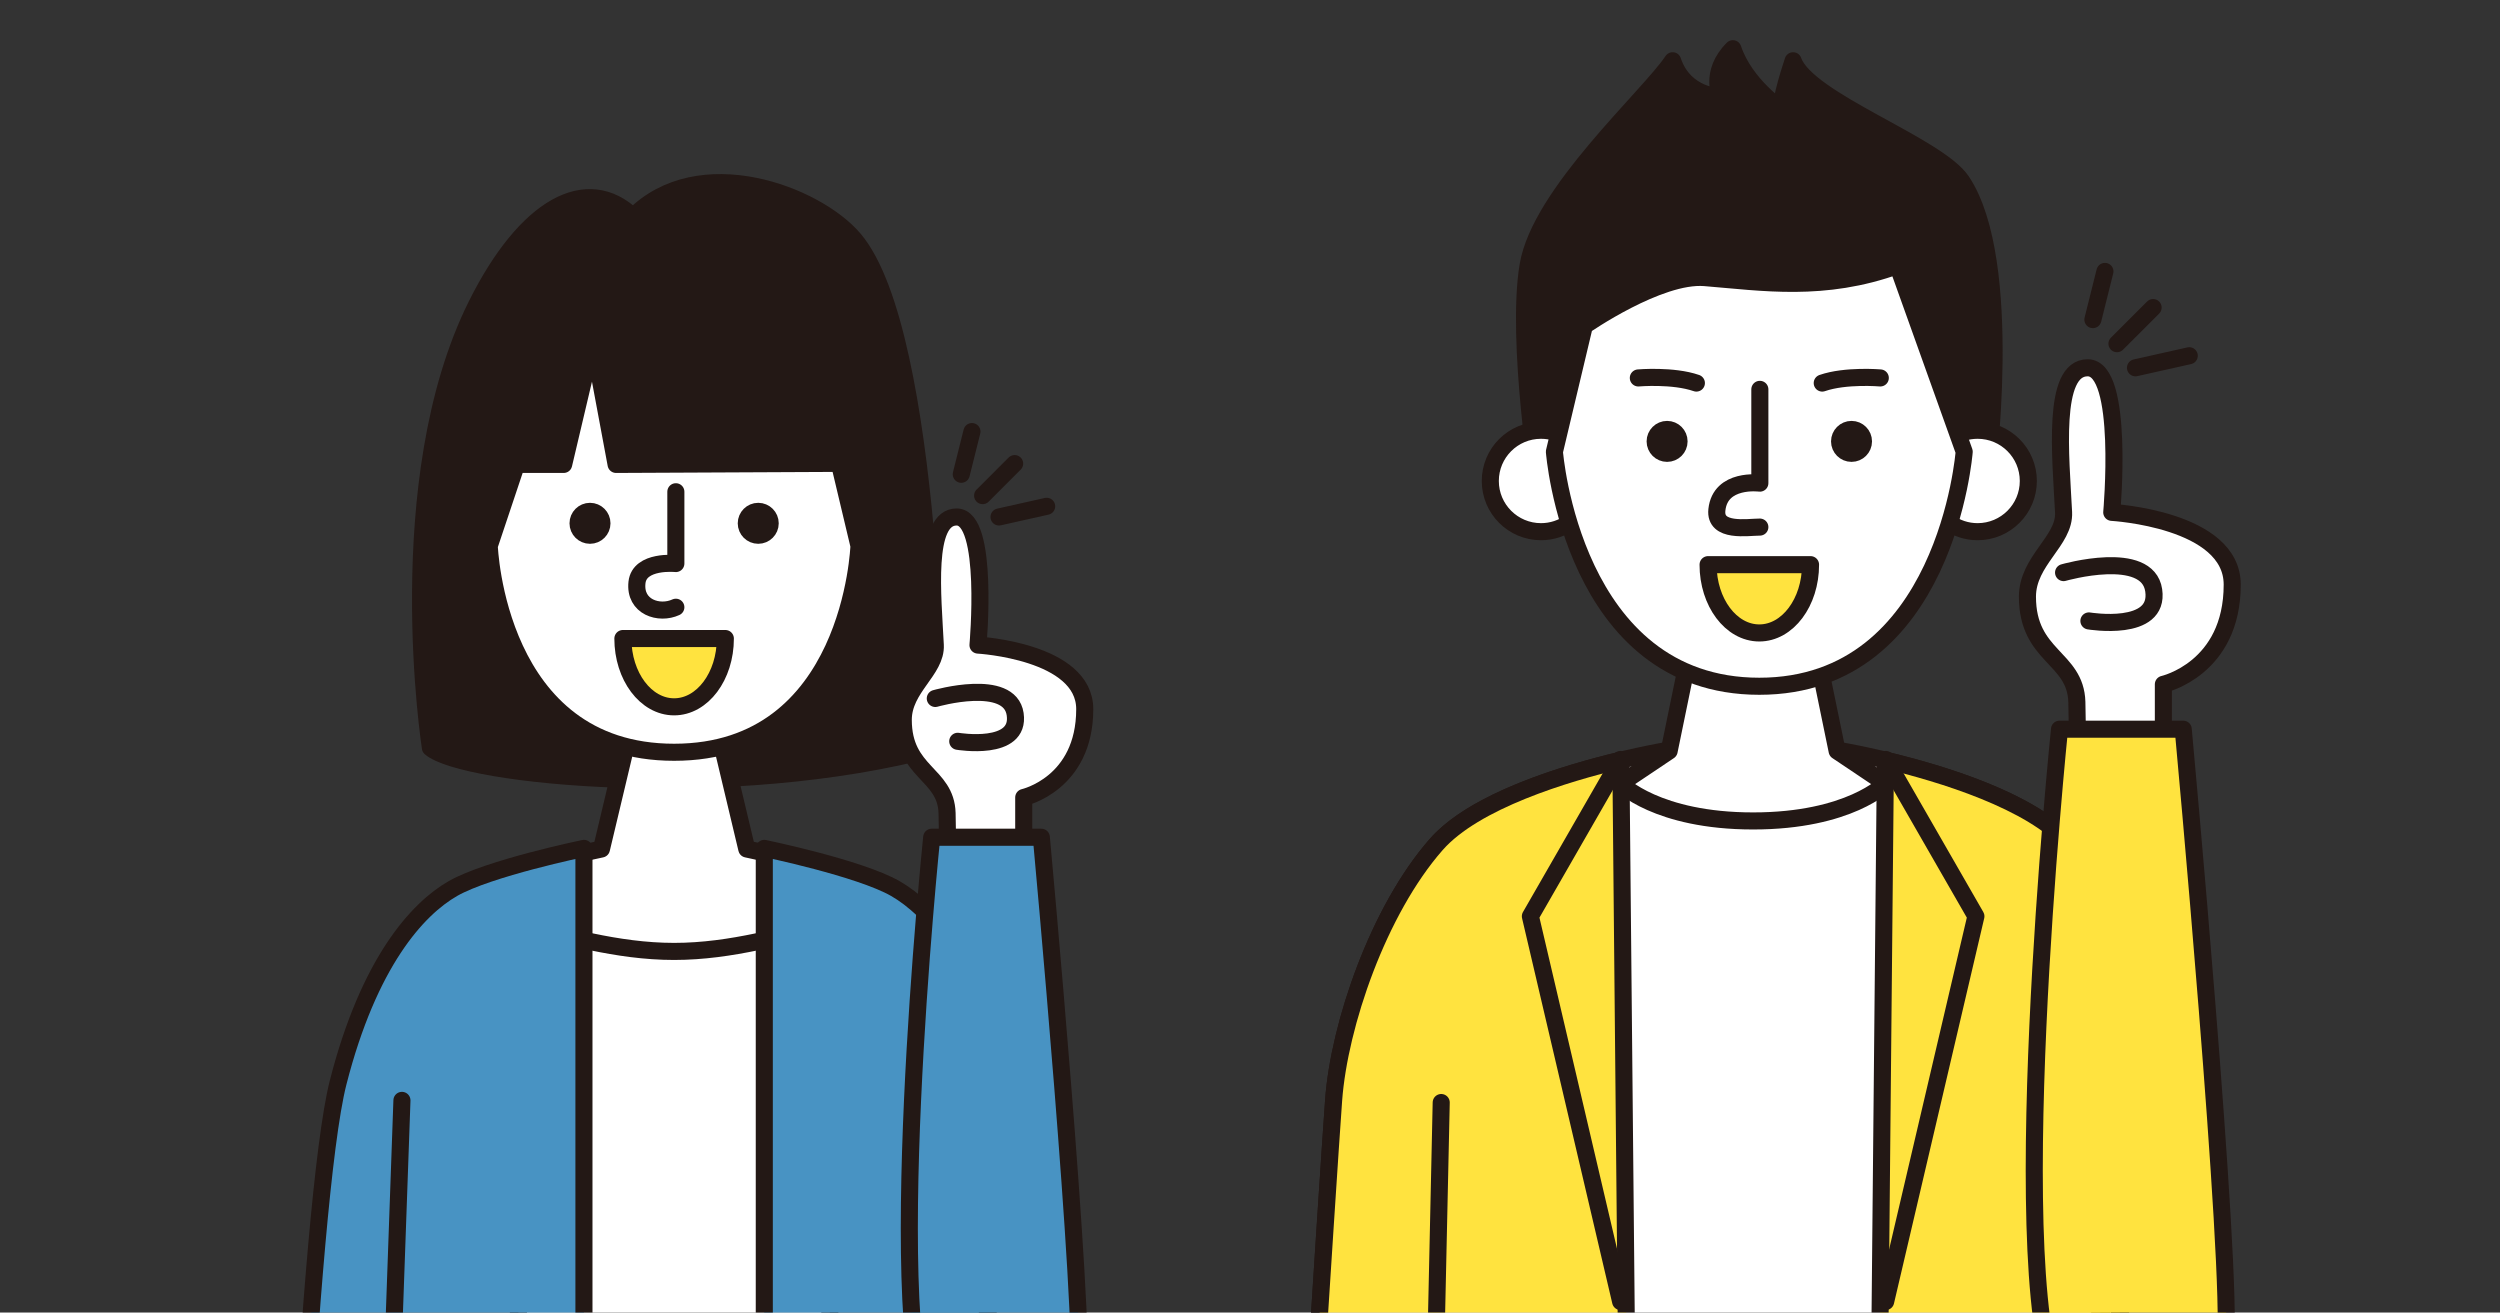 <?xml version="1.0" encoding="UTF-8"?>
<svg id="_レイヤー_2" data-name="レイヤー 2" xmlns="http://www.w3.org/2000/svg" xmlns:xlink="http://www.w3.org/1999/xlink" viewBox="0 0 381.062 200.061">
  <rect x="0" y="0" width="381.062" height="200.061" fill="#333333" stroke="none"/>
  <defs>
    <style>
      .cls-1 {
        fill: #ffe33f;
      }

      .cls-1, .cls-2, .cls-3, .cls-4, .cls-5 {
        stroke: #231815;
        stroke-linecap: round;
        stroke-linejoin: round;
        stroke-width: 2.603px;
      }

      .cls-2 {
        fill: #fff;
      }

      .cls-3 {
        fill: #231815;
      }

      .cls-6, .cls-5, .cls-7 {
        fill: none;
      }

      .cls-4 {
        fill: #4893c3;
      }

      .cls-7 {
        clip-path: url(#clippath);
      }
    </style>
    <clipPath id="clippath">
      <rect class="cls-6" width="381.062" height="200.061"/>
    </clipPath>
  </defs>
  <g id="_レイヤー_2-2" data-name="レイヤー 2">
    <g class="cls-7">
      <g>
        <g>
          <path class="cls-2" d="m331.164,167.647c-.849-11.458-6.81-28.871-15.641-38.935-8.688-9.901-35.052-14.295-35.052-14.295l-13.249,8.223-13.249-8.223s-26.364,4.395-35.052,14.295c-8.831,10.064-14.792,27.477-15.641,38.935-.849,11.458-6.154,95.214-6.154,95.214h17.301l3.649,22.844h98.291l-3.663-70.788s19.309-35.812,18.46-47.271Z"/>
          <g>
            <path class="cls-1" d="m218.921,128.712c-8.831,10.064-14.792,27.477-15.641,38.935-.849,11.458-6.154,95.215-6.154,95.215h20.5l.45,32.85h30.713l-1.729-179.846c-8.433,2.013-22.289,6.18-28.139,12.846Z"/>
            <polyline class="cls-5" points="247.006 115.761 233.267 139.665 247.023 198.391"/>
            <line class="cls-5" x1="219.677" y1="168.053" x2="217.599" y2="262.861"/>
          </g>
          <g>
            <path class="cls-1" d="m315.523,128.712c8.831,10.064,14.792,27.477,15.641,38.935.849,11.458-12.951,45.434-12.951,45.434l5.509,82.63h-38.067s1.729-179.846,1.729-179.846c8.433,2.013,22.289,6.18,28.139,12.846Z"/>
            <polyline class="cls-5" points="287.438 115.761 301.176 139.665 287.42 198.391"/>
          </g>
        </g>
        <path class="cls-2" d="m280.026,114.473l-4.542-22.079-8.262-2.34-8.262,2.34-4.542,22.079-7.395,4.96s5.509,5.7,20.199,5.7,20.199-5.7,20.199-5.7l-7.395-4.96Z"/>
        <path class="cls-3" d="m273.314,9.26c-1.836,5.509-1.836,7.345-1.836,7.345,0,0-5.509-3.672-7.345-9.181-3.672,3.672-1.836,7.345-1.836,7.345,0,0-5.509,0-7.345-5.509-3.672,5.509-20.199,20.199-22.035,31.216-1.909,11.455,1.836,34.888,1.836,34.888l67.94-1.836s4.553-33.568-3.672-45.906c-3.672-5.509-23.585-12.306-25.707-18.362Z"/>
        <g>
          <path class="cls-2" d="m239.377,67.025c-1.266-.906-2.813-1.444-4.488-1.444-4.27,0-7.731,3.461-7.731,7.731s3.461,7.731,7.731,7.731c1.675,0,3.222-.539,4.488-1.444"/>
          <path class="cls-2" d="m296.948,79.599c1.266.906,2.813,1.444,4.488,1.444,4.27,0,7.731-3.461,7.731-7.731s-3.461-7.731-7.731-7.731c-1.675,0-3.222.539-4.488,1.444"/>
        </g>
        <path class="cls-2" d="m299.39,68.848s-2.731,35.755-31.23,35.755-31.23-35.755-31.23-35.755l4.567-19.191s11.364-7.91,18.362-7.345c8.767.708,18.147,2.248,29.38-1.836l10.151,28.372Z"/>
        <path class="cls-5" d="m268.245,59.347v14.295s-6.031-.812-6.55,4.067c-.375,3.525,4.713,2.631,6.55,2.631"/>
        <path class="cls-5" d="m249.722,57.607s5.287-.457,8.849.781"/>
        <circle class="cls-3" cx="254.107" cy="67.279" r="1.822"/>
        <path class="cls-5" d="m286.603,57.607s-5.287-.457-8.849.781"/>
        <circle class="cls-3" cx="282.218" cy="67.279" r="1.822"/>
        <path class="cls-1" d="m275.97,86.067c0,5.749-3.496,10.41-7.808,10.41s-7.808-4.661-7.808-10.41h15.615Z"/>
        <g>
          <path class="cls-2" d="m316.565,114.68s.131-2.931,0-7.673c-.189-6.876-7.534-6.876-7.534-16.058,0-5.509,5.726-8.509,5.509-12.854-.424-8.499-1.836-22.035,3.672-22.035,5.66,0,3.672,22.035,3.672,22.035,0,0,18.362,1.03,18.362,11.017,0,12.854-10.494,15.194-10.494,15.194v10.373h-13.188Z"/>
          <path class="cls-1" d="m313.922,111.148s-8.936,87.004.417,101.236c4.667,7.102,23.029,8.938,24.866-7.588,1.217-10.95-6.427-93.648-6.427-93.648h-18.856Z"/>
          <path class="cls-5" d="m314.539,87.277s12.803-3.675,13.739,2.705c.95,6.476-9.877,4.664-9.877,4.664"/>
          <line class="cls-2" x1="319.007" y1="48.716" x2="320.843" y2="41.371"/>
          <line class="cls-2" x1="322.679" y1="52.388" x2="328.188" y2="46.88"/>
          <line class="cls-2" x1="325.499" y1="56.061" x2="333.696" y2="54.224"/>
        </g>
      </g>
      <g>
        <path class="cls-3" d="m65.604,113.984c5.072,4.364,45.665,8.39,77.122,0,0,0-.36-63.195-12.561-77.549-5.782-6.803-23.584-13.598-33.662-3.394-7.027-6.746-16.349-1.587-23.832,13.378-13.421,26.842-7.066,67.565-7.066,67.565Z"/>
        <polygon class="cls-2" points="123.219 131.445 113.828 129.41 108.597 107.445 96.908 107.445 91.677 129.41 82.286 131.445 79.373 153.838 102.752 153.838 126.131 153.838 123.219 131.445"/>
        <path class="cls-2" d="m79.017,140.913v139.24h47.471v-139.24c-6.754,1.549-14.926,4.107-23.735,4.107s-16.981-2.557-23.735-4.107Z"/>
        <g>
          <g>
            <path class="cls-4" d="m89.008,129.315v280.02h-38.367l6.872-136.023h-14.146s3.502-90.023,8.171-108.311c4.669-18.288,12.062-26.459,17.51-29.572,5.447-3.113,19.96-6.114,19.96-6.114Z"/>
            <line class="cls-2" x1="61.266" y1="167.725" x2="57.513" y2="273.312"/>
          </g>
          <path class="cls-4" d="m116.497,129.315v280.02s38.367,0,38.367,0l-8.872-196.254s12.644-29.792,7.975-48.08c-4.669-18.288-12.062-26.459-17.51-29.572-5.447-3.113-19.96-6.114-19.96-6.114Z"/>
        </g>
        <path class="cls-2" d="m93.907,70.789l-3.526-18.907-4.464,18.907h-7.19l-4.151,12.415s1.093,31.46,28.176,31.46,28.176-31.46,28.176-31.46l-2.992-12.578-34.029.163Z"/>
        <g>
          <circle class="cls-3" cx="115.574" cy="79.765" r="1.822"/>
          <circle class="cls-3" cx="89.93" cy="79.765" r="1.822"/>
        </g>
        <path class="cls-5" d="m103.017,74.955v10.942s-5.548-.577-5.926,2.886c-.413,3.775,3.401,4.943,5.926,3.775"/>
        <path class="cls-1" d="m110.56,97.328c0,5.749-3.496,10.41-7.808,10.41s-7.808-4.661-7.808-10.41h15.615Z"/>
        <g>
          <path class="cls-2" d="m144.357,130.745s.116-2.597,0-6.799c-.168-6.094-6.677-6.094-6.677-14.229,0-4.882,5.074-7.54,4.882-11.39-.376-7.531-1.627-19.526,3.254-19.526,5.015,0,3.254,19.526,3.254,19.526,0,0,16.272.913,16.272,9.763,0,11.39-9.299,13.464-9.299,13.464v9.192h-11.686Z"/>
          <path class="cls-4" d="m142.015,127.615s-7.918,77.099.37,89.71c4.136,6.293,20.407,7.92,22.035-6.724,1.078-9.703-5.695-82.986-5.695-82.986h-16.709Z"/>
          <path class="cls-5" d="m142.562,106.462s11.345-3.256,12.175,2.397c.842,5.738-8.753,4.133-8.753,4.133"/>
          <line class="cls-2" x1="146.521" y1="72.291" x2="148.148" y2="65.782"/>
          <line class="cls-2" x1="149.775" y1="75.545" x2="154.657" y2="70.664"/>
          <line class="cls-2" x1="152.274" y1="78.8" x2="159.538" y2="77.173"/>
        </g>
      </g>
    </g>
  </g>
</svg>